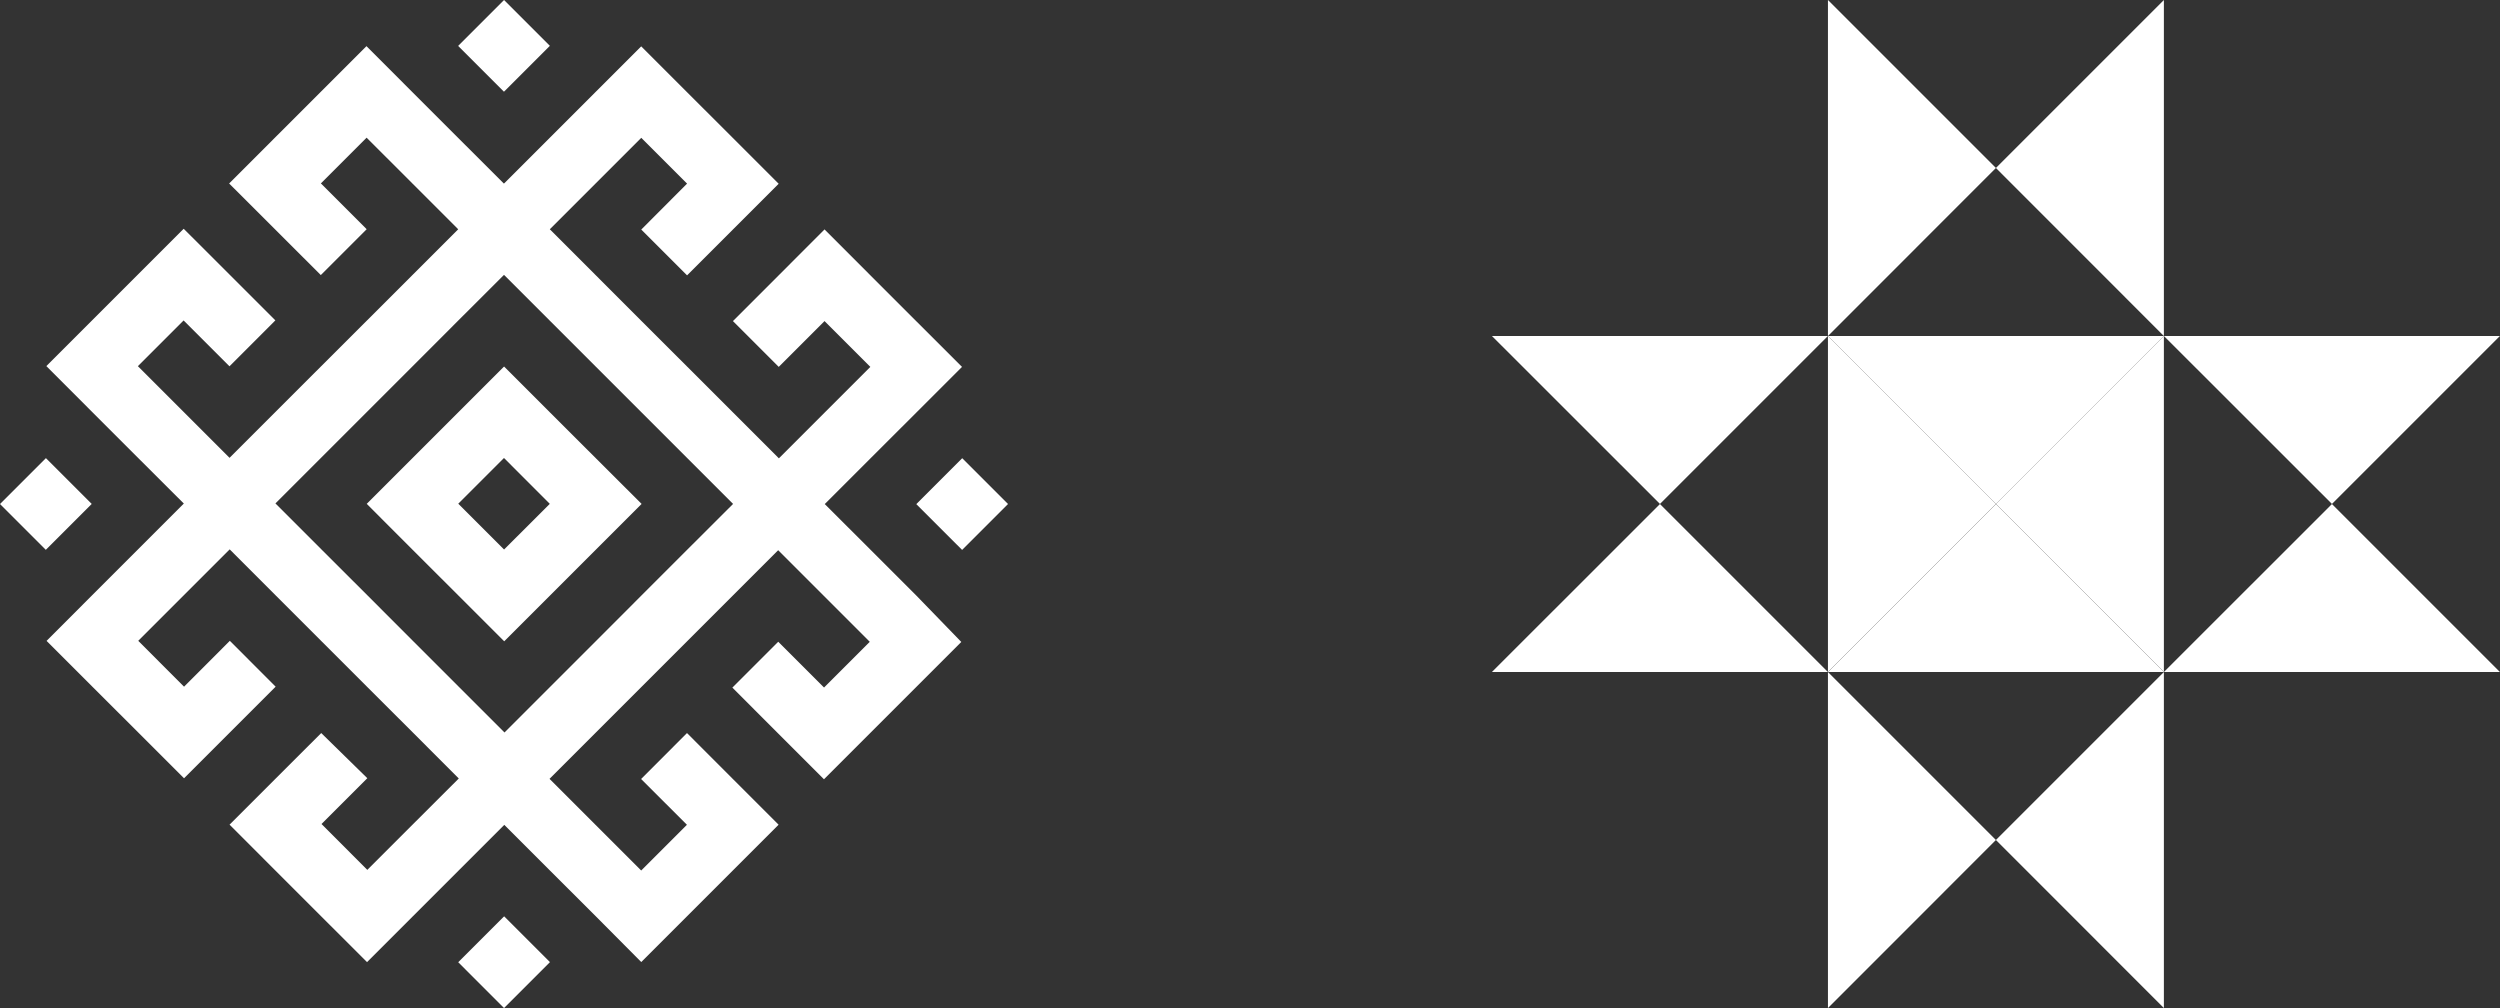 <?xml version="1.0" encoding="UTF-8"?> <svg xmlns="http://www.w3.org/2000/svg" width="248" height="100" viewBox="0 0 248 100" fill="none"><rect x="0" y="0" width="248" height="100" fill="#333333" stroke="none"/> <path d="M214.658 33.328L181.332 33.328L197.995 49.991L214.658 33.328Z" fill="white"></path> <path d="M214.657 66.654L214.657 33.328L197.994 49.991L214.657 66.654Z" fill="white"></path> <path d="M197.995 50L181.332 66.663L214.658 66.663L197.995 50Z" fill="white"></path> <path d="M181.332 33.328L181.332 66.654L197.995 49.991L181.332 33.328Z" fill="white"></path> <path d="M214.657 33.335L214.657 5.53582e-06L197.994 16.663L214.657 33.335Z" fill="white"></path> <path d="M181.332 0L181.332 33.335L197.995 16.663L181.332 0Z" fill="white"></path> <path d="M214.657 99.999L214.657 66.664L197.994 83.327L214.657 99.999Z" fill="white"></path> <path d="M181.332 66.664L181.332 99.999L197.995 83.327L181.332 66.664Z" fill="white"></path> <path d="M214.657 66.663L247.992 66.663L231.329 50L214.657 66.663Z" fill="white"></path> <path d="M247.992 33.328L214.657 33.328L231.329 49.991L247.992 33.328Z" fill="white"></path> <path d="M147.996 66.663L181.331 66.663L164.668 50L147.996 66.663Z" fill="white"></path> <path d="M181.331 33.328L147.996 33.328L164.668 49.991L181.331 33.328Z" fill="white"></path> <path d="M50.003 0L45.448 4.555L49.993 9.099L54.547 4.545L50.003 0Z" fill="white"></path> <path d="M95.451 45.453L90.897 50.008L95.442 54.552L99.996 49.998L95.451 45.453Z" fill="white"></path> <path d="M90.909 59.089L86.366 54.546L81.816 50.003L86.352 45.467L90.888 40.938L95.432 36.395L90.881 31.851L86.338 27.308L81.794 22.758L77.251 27.308L72.707 31.851L77.251 36.395L81.794 31.851L86.338 36.395L81.801 40.931L77.265 45.467L72.722 40.923L68.178 36.38L63.628 31.837L59.084 27.287L54.541 22.744L59.077 18.208L63.614 13.671L68.157 18.215L63.614 22.772L68.157 27.315L72.701 22.772L77.244 18.229L72.701 13.686L68.15 9.142L63.607 4.599L59.063 9.142L54.527 13.679L49.99 18.215L45.44 13.671L40.897 9.128L36.353 4.578L31.81 9.121L27.273 13.657L22.73 18.201L27.28 22.744L31.824 27.287L36.374 22.737L31.831 18.194L36.367 13.657L40.911 18.201L45.454 22.744L40.918 27.28L36.381 31.816L31.845 36.345L27.309 40.881L22.772 45.417L18.229 40.874L13.678 36.324L18.215 31.788L22.765 36.338L27.316 31.781L22.772 27.238L18.222 22.694L13.678 27.238L9.142 31.774L4.599 36.317L9.142 40.867L13.685 45.41L18.236 49.953L13.7 54.49L9.163 59.026L4.62 63.576L9.163 68.119L13.714 72.662L18.257 77.206L22.8 72.662L27.344 68.119L22.8 63.569L18.257 68.119L13.714 63.569L18.25 59.033L22.786 54.497L27.33 59.047L31.873 63.59L36.417 68.133L40.967 72.676L45.511 77.227L40.974 81.756L36.438 86.292L31.894 81.742L36.438 77.198L31.866 72.719L27.316 77.262L22.772 81.805L27.316 86.355L31.859 90.898L36.41 95.442L40.953 90.898L45.489 86.362L50.026 81.826L54.569 86.369L59.12 90.913L63.614 95.435L68.157 90.891L72.693 86.355L77.237 81.812L72.693 77.269L68.15 72.719L63.599 77.276L68.143 81.819L63.607 86.355L59.063 81.812L54.513 77.262L59.049 72.726L63.585 68.19L68.122 63.654L72.658 59.117L77.195 54.581L81.738 59.124L86.281 63.668L81.745 68.204L77.201 63.661L72.651 68.211L77.195 72.761L81.738 77.304L86.281 72.761L90.818 68.225L95.361 63.682L90.909 59.089ZM68.185 54.518L63.649 59.054L59.12 63.59L54.583 68.126L50.047 72.662L45.503 68.119L40.96 63.576L36.417 59.026L31.866 54.483L27.323 49.939L31.859 45.403L36.395 40.867L40.932 36.331L45.461 31.795L49.998 27.266L54.541 31.809L59.084 36.352L63.628 40.895L68.171 45.438L72.722 49.989L68.185 54.518Z" fill="white"></path> <path d="M54.547 40.903L50.004 36.359L45.46 40.903L40.924 45.439L36.38 49.982L40.924 54.532L45.474 59.075L50.018 63.618L54.561 59.075L59.097 54.539L63.648 49.989L59.097 45.446L54.547 40.903ZM50.004 54.511L45.46 49.968L49.996 45.432L54.54 49.982L50.004 54.511Z" fill="white"></path> <path d="M4.555 45.446L0 50L4.545 54.544L9.099 49.99L4.555 45.446Z" fill="white"></path> <path d="M50.01 90.899L45.456 95.453L50 99.998L54.555 95.443L50.01 90.899Z" fill="white"></path> </svg> 